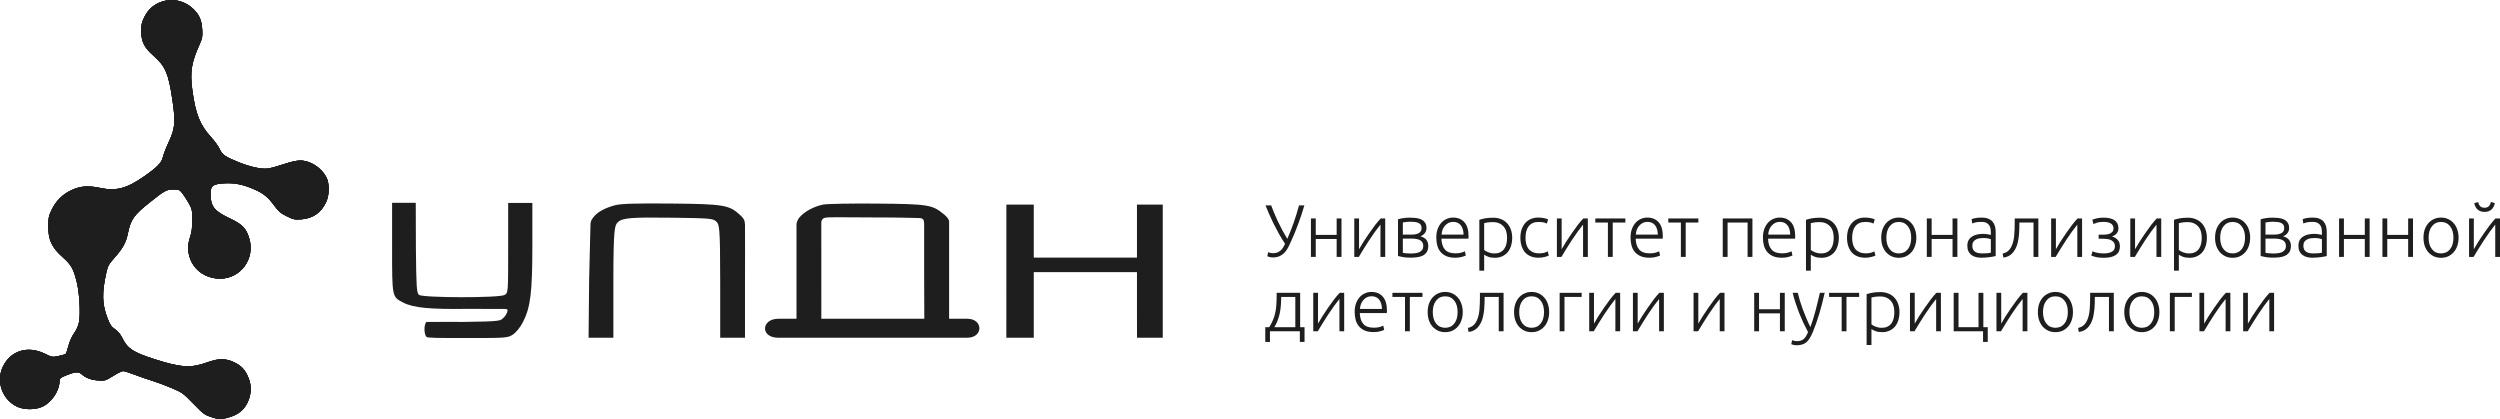 <?xml version="1.0" encoding="UTF-8"?> <svg xmlns="http://www.w3.org/2000/svg" width="835" height="140" viewBox="0 0 835 140" fill="none"> <path fill-rule="evenodd" clip-rule="evenodd" d="M55.537 0.162C52.21 0.808 49.733 2.653 48.273 5.576C47.347 7.429 47.166 8.206 47.169 10.335C47.174 13.886 48.165 15.888 51.263 18.608C55.243 22.101 56.293 24.555 57.582 33.364C58.672 40.812 58.5 42.834 56.391 47.36C55.481 49.315 54.578 51.642 54.385 52.53C53.986 54.359 52.432 55.934 47.985 59.015C42.231 63.001 38.784 63.886 33.409 62.758C29.418 61.921 26.798 62.13 23.832 63.525C20.881 64.912 18.647 67.142 17.235 70.112C16.251 72.182 16.127 72.807 16.127 75.674C16.127 80.18 17.304 82.678 20.957 85.922C23.844 88.485 24.549 89.743 25.668 94.333C26.543 97.915 26.928 104.753 26.41 107.495C26.16 108.819 25.58 110.155 24.756 111.301C23.986 112.373 23.239 114.038 22.856 115.541C22.508 116.902 22.081 118.119 21.907 118.246C21.732 118.372 20.659 118.673 19.522 118.915C17.501 119.343 17.4 119.327 15.042 118.166C9.309 115.344 3.609 117.061 0.998 122.396C-1.454 127.407 0.78 133.605 5.863 135.892C8.207 136.947 11.948 136.904 14.246 135.798C17.354 134.302 19.875 130.461 19.897 127.19C19.903 126.408 20.215 126.14 21.961 125.422C24.97 124.184 26.235 124.065 27.18 124.929C28.585 126.212 30.426 126.912 32.808 127.068C35.071 127.218 35.225 127.172 37.779 125.579C39.229 124.675 40.729 123.936 41.112 123.936C41.496 123.936 43.217 124.476 44.936 125.136C46.656 125.796 49.247 126.693 50.693 127.129C52.139 127.564 55.046 128.647 57.153 129.533C60.862 131.095 61.097 131.263 64.594 134.851C68.012 138.356 68.345 138.6 70.788 139.37C73.31 140.166 73.425 140.171 75.78 139.59C79.77 138.605 82.028 136.649 83.196 133.163C83.96 130.881 83.922 128.646 83.08 126.43C82.027 123.661 80.717 122.194 78.252 121.028C75.32 119.642 73.018 119.642 69.216 121.028C63.808 122.999 60.435 122.798 51.651 119.976C44.456 117.664 42.591 116.446 40.873 112.934C40.256 111.674 39.42 110.661 38.436 109.983C37.215 109.142 36.755 108.478 35.95 106.402C34.074 101.56 33.979 97.922 35.545 90.893C35.999 88.855 36.364 88.199 38.195 86.138C41.054 82.917 42.062 81.09 42.709 77.955C43.672 73.288 44.694 71.838 50.017 67.598C55.036 63.6 55.594 63.297 57.932 63.296C59.733 63.294 59.988 63.397 60.845 64.472C61.362 65.119 62.331 66.613 62.999 67.791C64.154 69.829 64.212 70.105 64.212 73.521C64.212 76.162 64.028 77.63 63.513 79.083C61.006 86.163 65.939 93.077 73.499 93.077C80.365 93.077 85.233 86.448 83.286 79.752C82.281 76.295 80.98 74.934 76.793 72.959C71.554 70.488 70.336 68.958 70.321 64.829C70.309 62.039 71.026 61.477 74.904 61.235C78.34 61.021 81.259 61.618 85.096 63.321C88.043 64.629 89.549 65.868 91.615 68.685C93.038 70.626 93.749 71.232 95.774 72.229C97.987 73.318 98.441 73.415 100.594 73.261C104.524 72.979 107.308 71.034 108.956 67.421C110.056 65.009 110.07 61.23 108.988 59.168C107.293 55.937 103.619 53.606 100.22 53.606C99.126 53.606 97.002 54.086 94.777 54.836C92.77 55.512 90.394 56.162 89.498 56.282C87.361 56.566 83.631 55.762 79.66 54.161C75.214 52.369 74.211 51.671 73.378 49.788C72.986 48.901 71.715 47.139 70.556 45.873C66.783 41.757 65.312 38.078 64.238 30.081C63.422 24.003 63.926 20.883 66.727 14.673C67.577 12.789 67.678 12.184 67.54 9.829C67.356 6.711 66.573 4.928 64.512 2.939C62.141 0.652 58.623 -0.437 55.537 0.162Z" fill="#1E1E1E"></path> <path fill-rule="evenodd" clip-rule="evenodd" d="M55.537 0.162C52.21 0.808 49.733 2.653 48.273 5.576C47.347 7.429 47.166 8.206 47.169 10.335C47.174 13.886 48.165 15.888 51.263 18.608C55.243 22.101 56.293 24.555 57.582 33.364C58.672 40.812 58.5 42.834 56.391 47.36C55.481 49.315 54.578 51.642 54.385 52.53C53.986 54.359 52.432 55.934 47.985 59.015C42.231 63.001 38.784 63.886 33.409 62.758C29.418 61.921 26.798 62.13 23.832 63.525C20.881 64.912 18.647 67.142 17.235 70.112C16.251 72.182 16.127 72.807 16.127 75.674C16.127 80.18 17.304 82.678 20.957 85.922C23.844 88.485 24.549 89.743 25.668 94.333C26.543 97.915 26.928 104.753 26.41 107.495C26.16 108.819 25.58 110.155 24.756 111.301C23.986 112.373 23.239 114.038 22.856 115.541C22.508 116.902 22.081 118.119 21.907 118.246C21.732 118.372 20.659 118.673 19.522 118.915C17.501 119.343 17.4 119.327 15.042 118.166C9.309 115.344 3.609 117.061 0.998 122.396C-1.454 127.407 0.78 133.605 5.863 135.892C8.207 136.947 11.948 136.904 14.246 135.798C17.354 134.302 19.875 130.461 19.897 127.19C19.903 126.408 20.215 126.14 21.961 125.422C24.97 124.184 26.235 124.065 27.18 124.929C28.585 126.212 30.426 126.912 32.808 127.068C35.071 127.218 35.225 127.172 37.779 125.579C39.229 124.675 40.729 123.936 41.112 123.936C41.496 123.936 43.217 124.476 44.936 125.136C46.656 125.796 49.247 126.693 50.693 127.129C52.139 127.564 55.046 128.647 57.153 129.533C60.862 131.095 61.097 131.263 64.594 134.851C68.012 138.356 68.345 138.6 70.788 139.37C73.31 140.166 73.425 140.171 75.78 139.59C79.77 138.605 82.028 136.649 83.196 133.163C83.96 130.881 83.922 128.646 83.08 126.43C82.027 123.661 80.717 122.194 78.252 121.028C75.32 119.642 73.018 119.642 69.216 121.028C63.808 122.999 60.435 122.798 51.651 119.976C44.456 117.664 42.591 116.446 40.873 112.934C40.256 111.674 39.42 110.661 38.436 109.983C37.215 109.142 36.755 108.478 35.95 106.402C34.074 101.56 33.979 97.922 35.545 90.893C35.999 88.855 36.364 88.199 38.195 86.138C41.054 82.917 42.062 81.09 42.709 77.955C43.672 73.288 44.694 71.838 50.017 67.598C55.036 63.6 55.594 63.297 57.932 63.296C59.733 63.294 59.988 63.397 60.845 64.472C61.362 65.119 62.331 66.613 62.999 67.791C64.154 69.829 64.212 70.105 64.212 73.521C64.212 76.162 64.028 77.63 63.513 79.083C61.006 86.163 65.939 93.077 73.499 93.077C80.365 93.077 85.233 86.448 83.286 79.752C82.281 76.295 80.98 74.934 76.793 72.959C71.554 70.488 70.336 68.958 70.321 64.829C70.309 62.039 71.026 61.477 74.904 61.235C78.34 61.021 81.259 61.618 85.096 63.321C88.043 64.629 89.549 65.868 91.615 68.685C93.038 70.626 93.749 71.232 95.774 72.229C97.987 73.318 98.441 73.415 100.594 73.261C104.524 72.979 107.308 71.034 108.956 67.421C110.056 65.009 110.07 61.23 108.988 59.168C107.293 55.937 103.619 53.606 100.22 53.606C99.126 53.606 97.002 54.086 94.777 54.836C92.77 55.512 90.394 56.162 89.498 56.282C87.361 56.566 83.631 55.762 79.66 54.161C75.214 52.369 74.211 51.671 73.378 49.788C72.986 48.901 71.715 47.139 70.556 45.873C66.783 41.757 65.312 38.078 64.238 30.081C63.422 24.003 63.926 20.883 66.727 14.673C67.577 12.789 67.678 12.184 67.54 9.829C67.356 6.711 66.573 4.928 64.512 2.939C62.141 0.652 58.623 -0.437 55.537 0.162Z" fill="#1E1E1E"></path> <path fill-rule="evenodd" clip-rule="evenodd" d="M55.537 0.162C52.21 0.808 49.733 2.653 48.273 5.576C47.347 7.429 47.166 8.206 47.169 10.335C47.174 13.886 48.165 15.888 51.263 18.608C55.243 22.101 56.293 24.555 57.582 33.364C58.672 40.812 58.5 42.834 56.391 47.36C55.481 49.315 54.578 51.642 54.385 52.53C53.986 54.359 52.432 55.934 47.985 59.015C42.231 63.001 38.784 63.886 33.409 62.758C29.418 61.921 26.798 62.13 23.832 63.525C20.881 64.912 18.647 67.142 17.235 70.112C16.251 72.182 16.127 72.807 16.127 75.674C16.127 80.18 17.304 82.678 20.957 85.922C23.844 88.485 24.549 89.743 25.668 94.333C26.543 97.915 26.928 104.753 26.41 107.495C26.16 108.819 25.58 110.155 24.756 111.301C23.986 112.373 23.239 114.038 22.856 115.541C22.508 116.902 22.081 118.119 21.907 118.246C21.732 118.372 20.659 118.673 19.522 118.915C17.501 119.343 17.4 119.327 15.042 118.166C9.309 115.344 3.609 117.061 0.998 122.396C-1.454 127.407 0.78 133.605 5.863 135.892C8.207 136.947 11.948 136.904 14.246 135.798C17.354 134.302 19.875 130.461 19.897 127.19C19.903 126.408 20.215 126.14 21.961 125.422C24.97 124.184 26.235 124.065 27.18 124.929C28.585 126.212 30.426 126.912 32.808 127.068C35.071 127.218 35.225 127.172 37.779 125.579C39.229 124.675 40.729 123.936 41.112 123.936C41.496 123.936 43.217 124.476 44.936 125.136C46.656 125.796 49.247 126.693 50.693 127.129C52.139 127.564 55.046 128.647 57.153 129.533C60.862 131.095 61.097 131.263 64.594 134.851C68.012 138.356 68.345 138.6 70.788 139.37C73.31 140.166 73.425 140.171 75.78 139.59C79.77 138.605 82.028 136.649 83.196 133.163C83.96 130.881 83.922 128.646 83.08 126.43C82.027 123.661 80.717 122.194 78.252 121.028C75.32 119.642 73.018 119.642 69.216 121.028C63.808 122.999 60.435 122.798 51.651 119.976C44.456 117.664 42.591 116.446 40.873 112.934C40.256 111.674 39.42 110.661 38.436 109.983C37.215 109.142 36.755 108.478 35.95 106.402C34.074 101.56 33.979 97.922 35.545 90.893C35.999 88.855 36.364 88.199 38.195 86.138C41.054 82.917 42.062 81.09 42.709 77.955C43.672 73.288 44.694 71.838 50.017 67.598C55.036 63.6 55.594 63.297 57.932 63.296C59.733 63.294 59.988 63.397 60.845 64.472C61.362 65.119 62.331 66.613 62.999 67.791C64.154 69.829 64.212 70.105 64.212 73.521C64.212 76.162 64.028 77.63 63.513 79.083C61.006 86.163 65.939 93.077 73.499 93.077C80.365 93.077 85.233 86.448 83.286 79.752C82.281 76.295 80.98 74.934 76.793 72.959C71.554 70.488 70.336 68.958 70.321 64.829C70.309 62.039 71.026 61.477 74.904 61.235C78.34 61.021 81.259 61.618 85.096 63.321C88.043 64.629 89.549 65.868 91.615 68.685C93.038 70.626 93.749 71.232 95.774 72.229C97.987 73.318 98.441 73.415 100.594 73.261C104.524 72.979 107.308 71.034 108.956 67.421C110.056 65.009 110.07 61.23 108.988 59.168C107.293 55.937 103.619 53.606 100.22 53.606C99.126 53.606 97.002 54.086 94.777 54.836C92.77 55.512 90.394 56.162 89.498 56.282C87.361 56.566 83.631 55.762 79.66 54.161C75.214 52.369 74.211 51.671 73.378 49.788C72.986 48.901 71.715 47.139 70.556 45.873C66.783 41.757 65.312 38.078 64.238 30.081C63.422 24.003 63.926 20.883 66.727 14.673C67.577 12.789 67.678 12.184 67.54 9.829C67.356 6.711 66.573 4.928 64.512 2.939C62.141 0.652 58.623 -0.437 55.537 0.162Z" fill="#1E1E1E"></path> <path fill-rule="evenodd" clip-rule="evenodd" d="M55.537 0.162C52.21 0.808 49.733 2.653 48.273 5.576C47.347 7.429 47.166 8.206 47.169 10.335C47.174 13.886 48.165 15.888 51.263 18.608C55.243 22.101 56.293 24.555 57.582 33.364C58.672 40.812 58.5 42.834 56.391 47.36C55.481 49.315 54.578 51.642 54.385 52.53C53.986 54.359 52.432 55.934 47.985 59.015C42.231 63.001 38.784 63.886 33.409 62.758C29.418 61.921 26.798 62.13 23.832 63.525C20.881 64.912 18.647 67.142 17.235 70.112C16.251 72.182 16.127 72.807 16.127 75.674C16.127 80.18 17.304 82.678 20.957 85.922C23.844 88.485 24.549 89.743 25.668 94.333C26.543 97.915 26.928 104.753 26.41 107.495C26.16 108.819 25.58 110.155 24.756 111.301C23.986 112.373 23.239 114.038 22.856 115.541C22.508 116.902 22.081 118.119 21.907 118.246C21.732 118.372 20.659 118.673 19.522 118.915C17.501 119.343 17.4 119.327 15.042 118.166C9.309 115.344 3.609 117.061 0.998 122.396C-1.454 127.407 0.78 133.605 5.863 135.892C8.207 136.947 11.948 136.904 14.246 135.798C17.354 134.302 19.875 130.461 19.897 127.19C19.903 126.408 20.215 126.14 21.961 125.422C24.97 124.184 26.235 124.065 27.18 124.929C28.585 126.212 30.426 126.912 32.808 127.068C35.071 127.218 35.225 127.172 37.779 125.579C39.229 124.675 40.729 123.936 41.112 123.936C41.496 123.936 43.217 124.476 44.936 125.136C46.656 125.796 49.247 126.693 50.693 127.129C52.139 127.564 55.046 128.647 57.153 129.533C60.862 131.095 61.097 131.263 64.594 134.851C68.012 138.356 68.345 138.6 70.788 139.37C73.31 140.166 73.425 140.171 75.78 139.59C79.77 138.605 82.028 136.649 83.196 133.163C83.96 130.881 83.922 128.646 83.08 126.43C82.027 123.661 80.717 122.194 78.252 121.028C75.32 119.642 73.018 119.642 69.216 121.028C63.808 122.999 60.435 122.798 51.651 119.976C44.456 117.664 42.591 116.446 40.873 112.934C40.256 111.674 39.42 110.661 38.436 109.983C37.215 109.142 36.755 108.478 35.95 106.402C34.074 101.56 33.979 97.922 35.545 90.893C35.999 88.855 36.364 88.199 38.195 86.138C41.054 82.917 42.062 81.09 42.709 77.955C43.672 73.288 44.694 71.838 50.017 67.598C55.036 63.6 55.594 63.297 57.932 63.296C59.733 63.294 59.988 63.397 60.845 64.472C61.362 65.119 62.331 66.613 62.999 67.791C64.154 69.829 64.212 70.105 64.212 73.521C64.212 76.162 64.028 77.63 63.513 79.083C61.006 86.163 65.939 93.077 73.499 93.077C80.365 93.077 85.233 86.448 83.286 79.752C82.281 76.295 80.98 74.934 76.793 72.959C71.554 70.488 70.336 68.958 70.321 64.829C70.309 62.039 71.026 61.477 74.904 61.235C78.34 61.021 81.259 61.618 85.096 63.321C88.043 64.629 89.549 65.868 91.615 68.685C93.038 70.626 93.749 71.232 95.774 72.229C97.987 73.318 98.441 73.415 100.594 73.261C104.524 72.979 107.308 71.034 108.956 67.421C110.056 65.009 110.07 61.23 108.988 59.168C107.293 55.937 103.619 53.606 100.22 53.606C99.126 53.606 97.002 54.086 94.777 54.836C92.77 55.512 90.394 56.162 89.498 56.282C87.361 56.566 83.631 55.762 79.66 54.161C75.214 52.369 74.211 51.671 73.378 49.788C72.986 48.901 71.715 47.139 70.556 45.873C66.783 41.757 65.312 38.078 64.238 30.081C63.422 24.003 63.926 20.883 66.727 14.673C67.577 12.789 67.678 12.184 67.54 9.829C67.356 6.711 66.573 4.928 64.512 2.939C62.141 0.652 58.623 -0.437 55.537 0.162Z" fill="#1E1E1E"></path> <path fill-rule="evenodd" clip-rule="evenodd" d="M130.959 82.684C130.959 99.358 130.915 99.147 134.719 101.083C138.167 102.838 143.65 103.35 156.865 103.152C169.505 103.285 169.505 102.968 169.505 103.602C169.505 104.662 168.685 105.675 168.065 106.235C167.064 107.138 167.391 107.367 155.17 107.517C148.161 107.517 155.978 107.507 142.449 107.517C141.554 108.259 141.565 111.628 142.427 112.488C142.449 112.903 146.69 112.903 156.296 112.903C169.219 112.903 169.619 112.871 171.391 111.68C172.435 110.978 173.846 109.204 174.7 107.517C177.211 102.562 177.808 97.637 177.808 81.888V67.789H169.731V82.808C169.731 97.821 169.73 97.827 168.519 98.518C166.724 99.54 141.175 99.505 139.935 98.478C139.164 97.839 139.035 95.884 138.91 82.903L138.863 67.742H130.959V82.684ZM205.541 68.523C202.135 69.389 199.864 70.759 198.813 71.868C197.763 72.976 197.221 73.761 197.221 75.041C197.221 76.321 196.771 93.343 196.771 93.343L196.583 112.805H204.866V94.082C204.866 76.235 205.324 75.256 206.31 74.273C207.831 72.755 210.582 72.527 225.006 72.719C236.897 72.877 238.106 72.979 239.141 73.914C240.252 74.918 240.546 75.313 240.546 93.923V112.805H248.828V93.307C248.828 93.307 248.89 76.628 248.828 75.041C248.767 73.454 248.346 73.091 247.873 72.502C247.56 72.114 247.236 71.868 247.236 71.868C243.628 68.474 241.81 68.143 224.119 67.983C212.594 67.878 207.494 68.026 205.541 68.523ZM274.923 68.327C271.775 68.978 268.654 70.677 266.998 72.641C266.998 72.641 266.031 73.772 266.031 75.041C266.031 76.31 266.031 90.481 266.031 90.481V106.459H263.482C258.924 106.459 265.712 106.459 259.978 106.459C254.244 106.459 253.82 112.805 259.978 112.805H316.683C316.683 112.805 317.639 112.805 323.054 112.805C328.47 112.805 328.47 106.459 323.054 106.459C317.639 106.459 321.78 106.459 321.143 106.459H317.002V89.639C317.002 89.639 317.002 75.358 317.002 74.089C317.002 72.82 315.169 71.509 315.169 71.509C311.406 68.377 309.899 68.141 292.777 67.996C284.188 67.924 276.154 68.073 274.923 68.327ZM336.116 112.805H345.281V90.883H379.745V102.162L379.759 112.805H388.36V68.326H379.745V86.05H345.281V68.326H336.126L336.116 112.805ZM306.807 72.82C308.4 72.82 308.663 73.454 308.663 74.724V90.673L308.719 106.459H295.658C288.331 106.459 280.737 106.459 278.412 106.459H274.326L274.314 74.724C274.314 74.724 274.123 73.247 275.269 72.82C276.416 72.392 279.957 72.625 291.583 72.624C302.019 72.623 305.215 72.82 306.807 72.82Z" fill="#1E1E1E"></path> <path d="M429.953 79.771C430.301 78.992 430.657 78.148 431.021 77.237C431.386 76.31 431.742 75.358 432.089 74.381C432.437 73.387 432.76 72.402 433.058 71.425C433.373 70.431 433.646 69.487 433.878 68.593H435.666C435.335 69.736 434.995 70.82 434.648 71.847C434.316 72.857 433.969 73.843 433.604 74.803C433.257 75.747 432.892 76.682 432.512 77.61C432.131 78.52 431.733 79.439 431.319 80.367C431.055 80.963 430.765 81.592 430.45 82.254C430.136 82.917 429.746 83.53 429.283 84.093C428.819 84.639 428.248 85.094 427.569 85.459C426.907 85.806 426.087 85.98 425.11 85.98C424.68 85.98 424.299 85.931 423.968 85.831C423.653 85.749 423.421 85.666 423.272 85.583L423.595 84.192C423.711 84.258 423.901 84.341 424.166 84.44C424.431 84.523 424.779 84.564 425.21 84.564C425.773 84.564 426.261 84.482 426.675 84.316C427.105 84.134 427.47 83.902 427.768 83.621C428.082 83.339 428.356 83.008 428.587 82.627C428.819 82.246 429.026 81.849 429.208 81.435C428.447 80.276 427.735 79.108 427.072 77.933C426.427 76.757 425.83 75.614 425.284 74.505C424.754 73.395 424.266 72.344 423.819 71.35C423.388 70.34 423.007 69.421 422.676 68.593H424.564C425.127 70.117 425.855 71.855 426.749 73.809C427.66 75.763 428.728 77.75 429.953 79.771Z" fill="#1E1E1E"></path> <path d="M448.059 85.806H446.444V79.82H439.465V85.806H437.851V72.965H439.465V78.454H446.444V72.965H448.059V85.806Z" fill="#1E1E1E"></path> <path d="M461.074 75.026C460.577 75.623 459.997 76.376 459.335 77.287C458.689 78.198 458.027 79.158 457.348 80.168C456.686 81.178 456.048 82.18 455.436 83.174C454.823 84.167 454.293 85.045 453.846 85.806H452.331V72.965H453.921V83.248C454.318 82.536 454.806 81.716 455.386 80.789C455.982 79.845 456.611 78.901 457.274 77.957C457.936 76.997 458.598 76.078 459.261 75.2C459.939 74.323 460.569 73.578 461.148 72.965H462.663V85.806H461.074V75.026Z" fill="#1E1E1E"></path> <path d="M471.08 72.692C471.577 72.692 472.132 72.725 472.744 72.791C473.374 72.841 473.961 72.981 474.508 73.213C475.054 73.428 475.51 73.776 475.874 74.257C476.255 74.72 476.445 75.358 476.445 76.169C476.445 76.798 476.263 77.361 475.899 77.858C475.534 78.338 475.038 78.694 474.408 78.926C475.336 79.174 476.006 79.572 476.42 80.118C476.834 80.665 477.041 81.335 477.041 82.13C477.041 82.991 476.867 83.687 476.52 84.217C476.172 84.73 475.708 85.127 475.129 85.409C474.566 85.674 473.92 85.848 473.191 85.931C472.479 86.013 471.751 86.055 471.006 86.055C470.112 86.055 469.325 85.997 468.646 85.881C467.984 85.765 467.413 85.641 466.932 85.508V73.238C467.346 73.106 467.893 72.981 468.572 72.865C469.251 72.75 470.087 72.692 471.08 72.692ZM468.547 78.355H471.478C472.471 78.355 473.274 78.189 473.887 77.858C474.499 77.527 474.806 76.972 474.806 76.194C474.806 75.697 474.698 75.308 474.483 75.026C474.268 74.745 473.986 74.538 473.638 74.406C473.291 74.257 472.893 74.165 472.446 74.132C471.999 74.083 471.552 74.058 471.105 74.058C470.559 74.058 470.037 74.091 469.54 74.157C469.044 74.207 468.712 74.257 468.547 74.306V78.355ZM468.547 79.696V84.415C468.63 84.449 468.762 84.482 468.944 84.515C469.143 84.531 469.358 84.556 469.59 84.589C469.838 84.606 470.095 84.623 470.36 84.639C470.641 84.656 470.906 84.664 471.155 84.664C471.718 84.664 472.256 84.631 472.769 84.564C473.282 84.498 473.73 84.374 474.11 84.192C474.491 83.993 474.797 83.737 475.029 83.422C475.261 83.091 475.377 82.66 475.377 82.13C475.377 81.667 475.278 81.278 475.079 80.963C474.897 80.648 474.632 80.4 474.284 80.218C473.953 80.036 473.556 79.903 473.092 79.82C472.645 79.737 472.156 79.696 471.627 79.696H468.547Z" fill="#1E1E1E"></path> <path d="M479.721 79.373C479.721 78.247 479.878 77.27 480.193 76.442C480.524 75.598 480.946 74.894 481.46 74.331C481.989 73.768 482.586 73.354 483.248 73.089C483.927 72.808 484.622 72.667 485.334 72.667C486.907 72.667 488.157 73.18 489.085 74.207C490.028 75.233 490.5 76.815 490.5 78.951C490.5 79.084 490.492 79.216 490.475 79.348C490.475 79.481 490.467 79.605 490.451 79.721H481.435C481.484 81.294 481.874 82.503 482.602 83.347C483.331 84.192 484.49 84.614 486.079 84.614C486.957 84.614 487.652 84.531 488.166 84.366C488.679 84.2 489.051 84.059 489.283 83.944L489.581 85.335C489.349 85.467 488.911 85.624 488.265 85.806C487.636 85.989 486.891 86.08 486.03 86.08C484.904 86.08 483.943 85.914 483.148 85.583C482.354 85.252 481.7 84.788 481.186 84.192C480.673 83.596 480.301 82.892 480.069 82.081C479.837 81.253 479.721 80.35 479.721 79.373ZM488.836 78.355C488.803 77.014 488.488 75.97 487.892 75.225C487.296 74.48 486.452 74.107 485.359 74.107C484.779 74.107 484.258 74.223 483.794 74.455C483.347 74.687 482.95 75.002 482.602 75.399C482.271 75.78 482.006 76.227 481.807 76.74C481.625 77.254 481.518 77.792 481.484 78.355H488.836Z" fill="#1E1E1E"></path> <path d="M495.712 83.496C495.861 83.612 496.043 83.737 496.259 83.869C496.491 84.001 496.755 84.126 497.054 84.242C497.352 84.358 497.674 84.457 498.022 84.54C498.37 84.606 498.734 84.639 499.115 84.639C499.91 84.639 500.572 84.507 501.102 84.242C501.648 83.96 502.087 83.588 502.418 83.124C502.749 82.644 502.99 82.089 503.139 81.46C503.288 80.814 503.362 80.135 503.362 79.423C503.362 77.734 502.94 76.442 502.095 75.548C501.251 74.637 500.133 74.182 498.742 74.182C497.948 74.182 497.302 74.223 496.805 74.306C496.325 74.372 495.961 74.447 495.712 74.53V83.496ZM495.712 90.402H494.098V73.412C494.578 73.246 495.191 73.089 495.936 72.94C496.681 72.791 497.625 72.716 498.767 72.716C499.711 72.716 500.564 72.874 501.325 73.188C502.104 73.487 502.766 73.925 503.312 74.505C503.875 75.084 504.306 75.788 504.604 76.616C504.919 77.444 505.076 78.38 505.076 79.423C505.076 80.4 504.943 81.302 504.678 82.13C504.43 82.942 504.058 83.645 503.561 84.242C503.064 84.821 502.451 85.277 501.723 85.608C501.011 85.939 500.191 86.105 499.264 86.105C498.42 86.105 497.683 85.989 497.054 85.757C496.441 85.508 495.994 85.277 495.712 85.061V90.402Z" fill="#1E1E1E"></path> <path d="M513.893 86.08C512.9 86.08 512.022 85.922 511.26 85.608C510.499 85.293 509.861 84.846 509.348 84.266C508.851 83.67 508.47 82.967 508.206 82.155C507.941 81.327 507.808 80.416 507.808 79.423C507.808 78.413 507.941 77.494 508.206 76.666C508.487 75.838 508.884 75.126 509.398 74.53C509.911 73.934 510.532 73.478 511.26 73.164C511.989 72.832 512.809 72.667 513.719 72.667C514.415 72.667 515.061 72.725 515.657 72.841C516.269 72.957 516.741 73.106 517.072 73.288L516.65 74.679C516.319 74.513 515.946 74.381 515.532 74.281C515.119 74.182 514.564 74.132 513.868 74.132C512.444 74.132 511.36 74.596 510.615 75.523C509.886 76.434 509.522 77.734 509.522 79.423C509.522 80.185 509.605 80.888 509.77 81.534C509.936 82.163 510.201 82.71 510.565 83.174C510.946 83.621 511.426 83.977 512.006 84.242C512.602 84.49 513.322 84.614 514.166 84.614C514.862 84.614 515.441 84.54 515.905 84.391C516.385 84.225 516.733 84.084 516.948 83.968L517.296 85.359C516.998 85.525 516.526 85.682 515.88 85.831C515.251 85.997 514.589 86.08 513.893 86.08Z" fill="#1E1E1E"></path> <path d="M528.745 75.026C528.248 75.623 527.669 76.376 527.006 77.287C526.36 78.198 525.698 79.158 525.019 80.168C524.357 81.178 523.719 82.18 523.107 83.174C522.494 84.167 521.964 85.045 521.517 85.806H520.002V72.965H521.592V83.248C521.989 82.536 522.478 81.716 523.057 80.789C523.653 79.845 524.282 78.901 524.945 77.957C525.607 76.997 526.269 76.078 526.932 75.2C527.611 74.323 528.24 73.578 528.819 72.965H530.334V85.806H528.745V75.026Z" fill="#1E1E1E"></path> <path d="M542.874 72.965V74.331H538.652V85.806H537.038V74.331H532.84V72.965H542.874Z" fill="#1E1E1E"></path> <path d="M544.603 79.373C544.603 78.247 544.76 77.27 545.075 76.442C545.406 75.598 545.828 74.894 546.341 74.331C546.871 73.768 547.467 73.354 548.13 73.089C548.809 72.808 549.504 72.667 550.216 72.667C551.789 72.667 553.039 73.18 553.966 74.207C554.91 75.233 555.382 76.815 555.382 78.951C555.382 79.084 555.374 79.216 555.357 79.348C555.357 79.481 555.349 79.605 555.332 79.721H546.317C546.366 81.294 546.755 82.503 547.484 83.347C548.212 84.192 549.372 84.614 550.961 84.614C551.839 84.614 552.534 84.531 553.047 84.366C553.561 84.2 553.933 84.059 554.165 83.944L554.463 85.335C554.231 85.467 553.793 85.624 553.147 85.806C552.518 85.989 551.772 86.08 550.911 86.08C549.785 86.08 548.825 85.914 548.03 85.583C547.236 85.252 546.581 84.788 546.068 84.192C545.555 83.596 545.182 82.892 544.951 82.081C544.719 81.253 544.603 80.35 544.603 79.373ZM553.718 78.355C553.685 77.014 553.37 75.97 552.774 75.225C552.178 74.48 551.334 74.107 550.241 74.107C549.661 74.107 549.14 74.223 548.676 74.455C548.229 74.687 547.832 75.002 547.484 75.399C547.153 75.78 546.888 76.227 546.689 76.74C546.507 77.254 546.399 77.792 546.366 78.355H553.718Z" fill="#1E1E1E"></path> <path d="M567.25 72.965V74.331H563.028V85.806H561.414V74.331H557.216V72.965H567.25Z" fill="#1E1E1E"></path> <path d="M585.31 85.806H583.696V74.331H577.015V85.806H575.4V72.965H585.31V85.806Z" fill="#1E1E1E"></path> <path d="M588.819 79.373C588.819 78.247 588.977 77.27 589.291 76.442C589.623 75.598 590.045 74.894 590.558 74.331C591.088 73.768 591.684 73.354 592.346 73.089C593.025 72.808 593.721 72.667 594.433 72.667C596.006 72.667 597.256 73.18 598.183 74.207C599.127 75.233 599.599 76.815 599.599 78.951C599.599 79.084 599.59 79.216 599.574 79.348C599.574 79.481 599.566 79.605 599.549 79.721H590.533C590.583 81.294 590.972 82.503 591.701 83.347C592.429 84.192 593.588 84.614 595.178 84.614C596.055 84.614 596.751 84.531 597.264 84.366C597.777 84.2 598.15 84.059 598.382 83.944L598.68 85.335C598.448 85.467 598.009 85.624 597.363 85.806C596.734 85.989 595.989 86.08 595.128 86.08C594.002 86.08 593.042 85.914 592.247 85.583C591.452 85.252 590.798 84.788 590.285 84.192C589.772 83.596 589.399 82.892 589.167 82.081C588.935 81.253 588.819 80.35 588.819 79.373ZM597.935 78.355C597.902 77.014 597.587 75.97 596.991 75.225C596.395 74.48 595.55 74.107 594.457 74.107C593.878 74.107 593.356 74.223 592.893 74.455C592.446 74.687 592.048 75.002 591.701 75.399C591.369 75.78 591.104 76.227 590.906 76.74C590.724 77.254 590.616 77.792 590.583 78.355H597.935Z" fill="#1E1E1E"></path> <path d="M604.811 83.496C604.96 83.612 605.142 83.737 605.357 83.869C605.589 84.001 605.854 84.126 606.152 84.242C606.45 84.358 606.773 84.457 607.121 84.54C607.468 84.606 607.833 84.639 608.213 84.639C609.008 84.639 609.671 84.507 610.2 84.242C610.747 83.96 611.186 83.588 611.517 83.124C611.848 82.644 612.088 82.089 612.237 81.46C612.386 80.814 612.461 80.135 612.461 79.423C612.461 77.734 612.038 76.442 611.194 75.548C610.349 74.637 609.232 74.182 607.841 74.182C607.046 74.182 606.4 74.223 605.904 74.306C605.423 74.372 605.059 74.447 604.811 74.53V83.496ZM604.811 90.402H603.196V73.412C603.677 73.246 604.289 73.089 605.034 72.94C605.779 72.791 606.723 72.716 607.866 72.716C608.81 72.716 609.662 72.874 610.424 73.188C611.202 73.487 611.865 73.925 612.411 74.505C612.974 75.084 613.404 75.788 613.702 76.616C614.017 77.444 614.174 78.38 614.174 79.423C614.174 80.4 614.042 81.302 613.777 82.13C613.529 82.942 613.156 83.645 612.659 84.242C612.163 84.821 611.55 85.277 610.821 85.608C610.109 85.939 609.29 86.105 608.363 86.105C607.518 86.105 606.781 85.989 606.152 85.757C605.539 85.508 605.092 85.277 604.811 85.061V90.402Z" fill="#1E1E1E"></path> <path d="M622.992 86.08C621.998 86.08 621.121 85.922 620.359 85.608C619.597 85.293 618.96 84.846 618.447 84.266C617.95 83.67 617.569 82.967 617.304 82.155C617.039 81.327 616.907 80.416 616.907 79.423C616.907 78.413 617.039 77.494 617.304 76.666C617.586 75.838 617.983 75.126 618.496 74.53C619.009 73.934 619.63 73.478 620.359 73.164C621.088 72.832 621.907 72.667 622.818 72.667C623.513 72.667 624.159 72.725 624.755 72.841C625.368 72.957 625.84 73.106 626.171 73.288L625.749 74.679C625.417 74.513 625.045 74.381 624.631 74.281C624.217 74.182 623.662 74.132 622.967 74.132C621.543 74.132 620.458 74.596 619.713 75.523C618.985 76.434 618.62 77.734 618.62 79.423C618.62 80.185 618.703 80.888 618.869 81.534C619.034 82.163 619.299 82.71 619.664 83.174C620.044 83.621 620.525 83.977 621.104 84.242C621.7 84.49 622.42 84.614 623.265 84.614C623.96 84.614 624.54 84.54 625.004 84.391C625.484 84.225 625.831 84.084 626.047 83.968L626.394 85.359C626.096 85.525 625.624 85.682 624.979 85.831C624.349 85.997 623.687 86.08 622.992 86.08Z" fill="#1E1E1E"></path> <path d="M640.054 79.398C640.054 80.408 639.905 81.327 639.607 82.155C639.325 82.983 638.92 83.687 638.39 84.266C637.876 84.846 637.264 85.301 636.552 85.633C635.84 85.947 635.053 86.105 634.192 86.105C633.331 86.105 632.545 85.947 631.833 85.633C631.121 85.301 630.5 84.846 629.97 84.266C629.457 83.687 629.051 82.983 628.753 82.155C628.471 81.327 628.331 80.408 628.331 79.398C628.331 78.388 628.471 77.469 628.753 76.641C629.051 75.813 629.457 75.109 629.97 74.53C630.5 73.934 631.121 73.478 631.833 73.164C632.545 72.832 633.331 72.667 634.192 72.667C635.053 72.667 635.84 72.832 636.552 73.164C637.264 73.478 637.876 73.934 638.39 74.53C638.92 75.109 639.325 75.813 639.607 76.641C639.905 77.469 640.054 78.388 640.054 79.398ZM638.34 79.398C638.34 77.792 637.967 76.517 637.222 75.573C636.477 74.612 635.467 74.132 634.192 74.132C632.917 74.132 631.907 74.612 631.162 75.573C630.417 76.517 630.044 77.792 630.044 79.398C630.044 81.004 630.417 82.279 631.162 83.223C631.907 84.167 632.917 84.639 634.192 84.639C635.467 84.639 636.477 84.167 637.222 83.223C637.967 82.279 638.34 81.004 638.34 79.398Z" fill="#1E1E1E"></path> <path d="M653.765 85.806H652.15V79.82H645.171V85.806H643.557V72.965H645.171V78.454H652.15V72.965H653.765V85.806Z" fill="#1E1E1E"></path> <path d="M662.085 84.639C662.714 84.639 663.261 84.623 663.724 84.589C664.205 84.54 664.61 84.482 664.941 84.415V79.895C664.759 79.812 664.469 79.729 664.072 79.647C663.675 79.547 663.128 79.497 662.433 79.497C662.035 79.497 661.622 79.531 661.191 79.597C660.76 79.647 660.363 79.771 659.999 79.969C659.635 80.151 659.337 80.408 659.105 80.739C658.873 81.07 658.757 81.509 658.757 82.056C658.757 82.536 658.832 82.942 658.981 83.273C659.146 83.604 659.37 83.869 659.651 84.068C659.949 84.266 660.297 84.415 660.694 84.515C661.108 84.598 661.572 84.639 662.085 84.639ZM661.936 72.667C662.781 72.667 663.493 72.791 664.072 73.039C664.668 73.271 665.148 73.602 665.513 74.033C665.877 74.447 666.142 74.944 666.307 75.523C666.473 76.103 666.556 76.732 666.556 77.411V85.508C666.39 85.558 666.15 85.616 665.836 85.682C665.521 85.732 665.157 85.79 664.743 85.856C664.329 85.922 663.865 85.972 663.352 86.005C662.855 86.055 662.342 86.08 661.812 86.08C661.133 86.08 660.504 86.005 659.924 85.856C659.361 85.707 658.865 85.475 658.434 85.161C658.02 84.829 657.689 84.415 657.441 83.919C657.209 83.405 657.093 82.784 657.093 82.056C657.093 81.36 657.225 80.764 657.49 80.267C657.755 79.771 658.128 79.365 658.608 79.05C659.088 78.719 659.659 78.479 660.322 78.33C660.984 78.181 661.704 78.106 662.483 78.106C662.714 78.106 662.954 78.123 663.203 78.156C663.468 78.173 663.716 78.206 663.948 78.255C664.196 78.289 664.403 78.33 664.569 78.38C664.751 78.413 664.875 78.446 664.941 78.479V77.684C664.941 77.237 664.908 76.807 664.842 76.393C664.776 75.962 664.627 75.581 664.395 75.25C664.18 74.902 663.865 74.629 663.451 74.43C663.054 74.215 662.524 74.107 661.862 74.107C660.918 74.107 660.214 74.174 659.75 74.306C659.287 74.439 658.947 74.546 658.732 74.629L658.509 73.213C658.79 73.081 659.221 72.957 659.8 72.841C660.396 72.725 661.108 72.667 661.936 72.667Z" fill="#1E1E1E"></path> <path d="M674.474 74.331V74.853C674.474 75.349 674.465 75.896 674.449 76.492C674.432 77.072 674.399 77.668 674.349 78.28C674.3 78.893 674.217 79.506 674.101 80.118C674.002 80.715 673.869 81.278 673.704 81.807C673.521 82.354 673.29 82.876 673.008 83.372C672.743 83.853 672.42 84.283 672.04 84.664C671.675 85.028 671.245 85.335 670.748 85.583C670.268 85.815 669.721 85.964 669.109 86.03L668.885 84.689C669.713 84.507 670.375 84.167 670.872 83.67C671.386 83.174 671.808 82.47 672.139 81.559C672.47 80.648 672.677 79.605 672.76 78.429C672.859 77.237 672.909 75.937 672.909 74.53V72.965H680.807V85.806H679.193V74.331H674.474Z" fill="#1E1E1E"></path> <path d="M693.824 75.026C693.327 75.623 692.747 76.376 692.085 77.287C691.439 78.198 690.777 79.158 690.098 80.168C689.436 81.178 688.798 82.18 688.186 83.174C687.573 84.167 687.043 85.045 686.596 85.806H685.081V72.965H686.67V83.248C687.068 82.536 687.556 81.716 688.136 80.789C688.732 79.845 689.361 78.901 690.024 77.957C690.686 76.997 691.348 76.078 692.01 75.2C692.689 74.323 693.319 73.578 693.898 72.965H695.413V85.806H693.824V75.026Z" fill="#1E1E1E"></path> <path d="M702.663 84.639C703.822 84.639 704.733 84.449 705.395 84.068C706.057 83.67 706.388 83.082 706.388 82.304C706.388 81.741 706.264 81.294 706.016 80.963C705.767 80.632 705.453 80.375 705.072 80.193C704.708 80.011 704.31 79.895 703.88 79.845C703.466 79.779 703.085 79.746 702.737 79.746H700.949V78.38H702.613C702.911 78.38 703.251 78.355 703.631 78.305C704.029 78.255 704.393 78.156 704.724 78.007C705.055 77.858 705.337 77.651 705.569 77.386C705.801 77.105 705.916 76.74 705.916 76.293C705.916 75.863 705.817 75.507 705.618 75.225C705.436 74.944 705.188 74.72 704.873 74.555C704.559 74.389 704.194 74.273 703.78 74.207C703.383 74.141 702.977 74.107 702.563 74.107C701.62 74.107 700.875 74.207 700.328 74.406C699.782 74.588 699.409 74.728 699.21 74.828L698.838 73.387C699.07 73.271 699.509 73.13 700.154 72.965C700.8 72.783 701.603 72.692 702.563 72.692C704.203 72.692 705.445 72.99 706.289 73.586C707.133 74.182 707.556 75.068 707.556 76.244C707.556 76.972 707.34 77.568 706.91 78.032C706.479 78.479 705.974 78.794 705.395 78.976C706.206 79.208 706.852 79.597 707.332 80.143C707.812 80.69 708.052 81.41 708.052 82.304C708.052 83.579 707.597 84.531 706.686 85.161C705.776 85.79 704.443 86.105 702.688 86.105C701.512 86.105 700.568 86.005 699.856 85.806C699.144 85.608 698.689 85.459 698.49 85.359L698.912 83.894C698.962 83.927 699.07 83.985 699.235 84.068C699.417 84.134 699.666 84.217 699.98 84.316C700.295 84.399 700.676 84.473 701.123 84.54C701.57 84.606 702.083 84.639 702.663 84.639Z" fill="#1E1E1E"></path> <path d="M720.261 75.026C719.765 75.623 719.185 76.376 718.523 77.287C717.877 78.198 717.215 79.158 716.536 80.168C715.874 81.178 715.236 82.18 714.623 83.174C714.011 84.167 713.481 85.045 713.034 85.806H711.519V72.965H713.108V83.248C713.506 82.536 713.994 81.716 714.574 80.789C715.17 79.845 715.799 78.901 716.461 77.957C717.124 76.997 717.786 76.078 718.448 75.2C719.127 74.323 719.756 73.578 720.336 72.965H721.851V85.806H720.261V75.026Z" fill="#1E1E1E"></path> <path d="M727.735 83.496C727.884 83.612 728.066 83.737 728.281 83.869C728.513 84.001 728.778 84.126 729.076 84.242C729.374 84.358 729.697 84.457 730.044 84.54C730.392 84.606 730.756 84.639 731.137 84.639C731.932 84.639 732.594 84.507 733.124 84.242C733.671 83.96 734.109 83.588 734.441 83.124C734.772 82.644 735.012 82.089 735.161 81.46C735.31 80.814 735.384 80.135 735.384 79.423C735.384 77.734 734.962 76.442 734.118 75.548C733.273 74.637 732.156 74.182 730.765 74.182C729.97 74.182 729.324 74.223 728.827 74.306C728.347 74.372 727.983 74.447 727.735 74.53V83.496ZM727.735 90.402H726.12V73.412C726.6 73.246 727.213 73.089 727.958 72.94C728.703 72.791 729.647 72.716 730.79 72.716C731.733 72.716 732.586 72.874 733.348 73.188C734.126 73.487 734.788 73.925 735.335 74.505C735.898 75.084 736.328 75.788 736.626 76.616C736.941 77.444 737.098 78.38 737.098 79.423C737.098 80.4 736.966 81.302 736.701 82.13C736.452 82.942 736.08 83.645 735.583 84.242C735.086 84.821 734.474 85.277 733.745 85.608C733.033 85.939 732.214 86.105 731.286 86.105C730.442 86.105 729.705 85.989 729.076 85.757C728.463 85.508 728.016 85.277 727.735 85.061V90.402Z" fill="#1E1E1E"></path> <path d="M751.553 79.398C751.553 80.408 751.404 81.327 751.106 82.155C750.825 82.983 750.419 83.687 749.889 84.266C749.376 84.846 748.763 85.301 748.051 85.633C747.339 85.947 746.553 86.105 745.692 86.105C744.831 86.105 744.044 85.947 743.332 85.633C742.62 85.301 742 84.846 741.47 84.266C740.956 83.687 740.551 82.983 740.253 82.155C739.971 81.327 739.83 80.408 739.83 79.398C739.83 78.388 739.971 77.469 740.253 76.641C740.551 75.813 740.956 75.109 741.47 74.53C742 73.934 742.62 73.478 743.332 73.164C744.044 72.832 744.831 72.667 745.692 72.667C746.553 72.667 747.339 72.832 748.051 73.164C748.763 73.478 749.376 73.934 749.889 74.53C750.419 75.109 750.825 75.813 751.106 76.641C751.404 77.469 751.553 78.388 751.553 79.398ZM749.84 79.398C749.84 77.792 749.467 76.517 748.722 75.573C747.977 74.612 746.967 74.132 745.692 74.132C744.417 74.132 743.407 74.612 742.662 75.573C741.917 76.517 741.544 77.792 741.544 79.398C741.544 81.004 741.917 82.279 742.662 83.223C743.407 84.167 744.417 84.639 745.692 84.639C746.967 84.639 747.977 84.167 748.722 83.223C749.467 82.279 749.84 81.004 749.84 79.398Z" fill="#1E1E1E"></path> <path d="M759.204 72.692C759.701 72.692 760.255 72.725 760.868 72.791C761.497 72.841 762.085 72.981 762.632 73.213C763.178 73.428 763.633 73.776 763.998 74.257C764.378 74.72 764.569 75.358 764.569 76.169C764.569 76.798 764.387 77.361 764.022 77.858C763.658 78.338 763.161 78.694 762.532 78.926C763.459 79.174 764.13 79.572 764.544 80.118C764.958 80.665 765.165 81.335 765.165 82.13C765.165 82.991 764.991 83.687 764.643 84.217C764.296 84.73 763.832 85.127 763.252 85.409C762.689 85.674 762.044 85.848 761.315 85.931C760.603 86.013 759.875 86.055 759.13 86.055C758.235 86.055 757.449 85.997 756.77 85.881C756.108 85.765 755.536 85.641 755.056 85.508V73.238C755.47 73.106 756.017 72.981 756.696 72.865C757.374 72.75 758.211 72.692 759.204 72.692ZM756.671 78.355H759.601C760.595 78.355 761.398 78.189 762.011 77.858C762.623 77.527 762.93 76.972 762.93 76.194C762.93 75.697 762.822 75.308 762.607 75.026C762.391 74.745 762.11 74.538 761.762 74.406C761.415 74.257 761.017 74.165 760.57 74.132C760.123 74.083 759.676 74.058 759.229 74.058C758.683 74.058 758.161 74.091 757.664 74.157C757.167 74.207 756.836 74.257 756.671 74.306V78.355ZM756.671 79.696V84.415C756.754 84.449 756.886 84.482 757.068 84.515C757.267 84.531 757.482 84.556 757.714 84.589C757.962 84.606 758.219 84.623 758.484 84.639C758.765 84.656 759.03 84.664 759.279 84.664C759.842 84.664 760.38 84.631 760.893 84.564C761.406 84.498 761.853 84.374 762.234 84.192C762.615 83.993 762.921 83.737 763.153 83.422C763.385 83.091 763.501 82.66 763.501 82.13C763.501 81.667 763.401 81.278 763.203 80.963C763.021 80.648 762.756 80.4 762.408 80.218C762.077 80.036 761.68 79.903 761.216 79.82C760.769 79.737 760.28 79.696 759.75 79.696H756.671Z" fill="#1E1E1E"></path> <path d="M772.663 84.639C773.292 84.639 773.839 84.623 774.302 84.589C774.783 84.54 775.188 84.482 775.519 84.415V79.895C775.337 79.812 775.048 79.729 774.65 79.647C774.253 79.547 773.706 79.497 773.011 79.497C772.614 79.497 772.2 79.531 771.769 79.597C771.339 79.647 770.941 79.771 770.577 79.969C770.213 80.151 769.915 80.408 769.683 80.739C769.451 81.07 769.335 81.509 769.335 82.056C769.335 82.536 769.41 82.942 769.559 83.273C769.724 83.604 769.948 83.869 770.229 84.068C770.527 84.266 770.875 84.415 771.272 84.515C771.686 84.598 772.15 84.639 772.663 84.639ZM772.514 72.667C773.359 72.667 774.071 72.791 774.65 73.039C775.246 73.271 775.726 73.602 776.091 74.033C776.455 74.447 776.72 74.944 776.886 75.523C777.051 76.103 777.134 76.732 777.134 77.411V85.508C776.968 85.558 776.728 85.616 776.414 85.682C776.099 85.732 775.735 85.79 775.321 85.856C774.907 85.922 774.443 85.972 773.93 86.005C773.433 86.055 772.92 86.08 772.39 86.08C771.711 86.08 771.082 86.005 770.502 85.856C769.939 85.707 769.443 85.475 769.012 85.161C768.598 84.829 768.267 84.415 768.019 83.919C767.787 83.405 767.671 82.784 767.671 82.056C767.671 81.36 767.803 80.764 768.068 80.267C768.333 79.771 768.706 79.365 769.186 79.05C769.666 78.719 770.237 78.479 770.9 78.33C771.562 78.181 772.282 78.106 773.061 78.106C773.292 78.106 773.533 78.123 773.781 78.156C774.046 78.173 774.294 78.206 774.526 78.255C774.774 78.289 774.981 78.33 775.147 78.38C775.329 78.413 775.453 78.446 775.519 78.479V77.684C775.519 77.237 775.486 76.807 775.42 76.393C775.354 75.962 775.205 75.581 774.973 75.25C774.758 74.902 774.443 74.629 774.029 74.43C773.632 74.215 773.102 74.107 772.44 74.107C771.496 74.107 770.792 74.174 770.328 74.306C769.865 74.439 769.525 74.546 769.31 74.629L769.087 73.213C769.368 73.081 769.799 72.957 770.378 72.841C770.974 72.725 771.686 72.667 772.514 72.667Z" fill="#1E1E1E"></path> <path d="M791.46 85.806H789.845V79.82H782.866V85.806H781.252V72.965H782.866V78.454H789.845V72.965H791.46V85.806Z" fill="#1E1E1E"></path> <path d="M805.94 85.806H804.325V79.82H797.346V85.806H795.732V72.965H797.346V78.454H804.325V72.965H805.94V85.806Z" fill="#1E1E1E"></path> <path d="M821.165 79.398C821.165 80.408 821.016 81.327 820.718 82.155C820.436 82.983 820.031 83.687 819.501 84.266C818.988 84.846 818.375 85.301 817.663 85.633C816.951 85.947 816.164 86.105 815.303 86.105C814.442 86.105 813.656 85.947 812.944 85.633C812.232 85.301 811.611 84.846 811.081 84.266C810.568 83.687 810.162 82.983 809.864 82.155C809.583 81.327 809.442 80.408 809.442 79.398C809.442 78.388 809.583 77.469 809.864 76.641C810.162 75.813 810.568 75.109 811.081 74.53C811.611 73.934 812.232 73.478 812.944 73.164C813.656 72.832 814.442 72.667 815.303 72.667C816.164 72.667 816.951 72.832 817.663 73.164C818.375 73.478 818.988 73.934 819.501 74.53C820.031 75.109 820.436 75.813 820.718 76.641C821.016 77.469 821.165 78.388 821.165 79.398ZM819.451 79.398C819.451 77.792 819.079 76.517 818.334 75.573C817.588 74.612 816.578 74.132 815.303 74.132C814.028 74.132 813.019 74.612 812.273 75.573C811.528 76.517 811.156 77.792 811.156 79.398C811.156 81.004 811.528 82.279 812.273 83.223C813.019 84.167 814.028 84.639 815.303 84.639C816.578 84.639 817.588 84.167 818.334 83.223C819.079 82.279 819.451 81.004 819.451 79.398Z" fill="#1E1E1E"></path> <path d="M833.41 75.026C832.914 75.623 832.334 76.376 831.672 77.287C831.026 78.198 830.364 79.158 829.685 80.168C829.023 81.178 828.385 82.18 827.772 83.174C827.16 84.167 826.63 85.045 826.183 85.806H824.668V72.965H826.257V83.248C826.655 82.536 827.143 81.716 827.723 80.789C828.319 79.845 828.948 78.901 829.61 77.957C830.273 76.997 830.935 76.078 831.597 75.2C832.276 74.323 832.905 73.578 833.485 72.965H835V85.806H833.41V75.026ZM829.834 70.779C828.907 70.779 828.145 70.522 827.549 70.009C826.953 69.496 826.572 68.767 826.406 67.823L827.723 67.475C827.822 68.038 828.037 68.502 828.369 68.867C828.716 69.214 829.205 69.388 829.834 69.388C830.463 69.388 830.943 69.214 831.274 68.867C831.622 68.502 831.846 68.038 831.945 67.475L833.261 67.823C833.096 68.767 832.715 69.496 832.119 70.009C831.523 70.522 830.761 70.779 829.834 70.779Z" fill="#1E1E1E"></path> <path d="M434.25 109.279H435.716V114.197H434.151V110.645H424.166V114.197H422.602V109.279H423.918C424.464 108.418 424.895 107.59 425.21 106.795C425.541 106 425.789 105.189 425.955 104.361C426.137 103.533 426.253 102.664 426.302 101.753C426.369 100.826 426.402 99.816 426.402 98.723V97.804H434.25V109.279ZM427.917 99.17C427.917 100.064 427.884 100.942 427.817 101.803C427.768 102.664 427.66 103.516 427.495 104.361C427.329 105.205 427.097 106.042 426.799 106.87C426.501 107.681 426.112 108.484 425.632 109.279H432.636V99.17H427.917Z" fill="#1E1E1E"></path> <path d="M447.37 99.865C446.873 100.461 446.293 101.215 445.631 102.125C444.985 103.036 444.323 103.997 443.644 105.007C442.982 106.017 442.344 107.019 441.732 108.012C441.119 109.006 440.589 109.883 440.142 110.645H438.627V97.804H440.217V108.087C440.614 107.375 441.102 106.555 441.682 105.628C442.278 104.684 442.907 103.74 443.57 102.796C444.232 101.836 444.894 100.917 445.557 100.039C446.235 99.161 446.865 98.416 447.444 97.804H448.959V110.645H447.37V99.865Z" fill="#1E1E1E"></path> <path d="M452.458 104.212C452.458 103.086 452.616 102.109 452.93 101.281C453.262 100.436 453.684 99.733 454.197 99.17C454.727 98.607 455.323 98.193 455.985 97.928C456.664 97.646 457.36 97.505 458.072 97.505C459.645 97.505 460.895 98.019 461.822 99.046C462.766 100.072 463.238 101.654 463.238 103.79C463.238 103.922 463.229 104.055 463.213 104.187C463.213 104.32 463.205 104.444 463.188 104.56H454.172C454.222 106.133 454.611 107.342 455.34 108.186C456.068 109.031 457.227 109.453 458.817 109.453C459.694 109.453 460.39 109.37 460.903 109.205C461.416 109.039 461.789 108.898 462.021 108.782L462.319 110.173C462.087 110.306 461.648 110.463 461.002 110.645C460.373 110.827 459.628 110.918 458.767 110.918C457.641 110.918 456.681 110.753 455.886 110.422C455.091 110.09 454.437 109.627 453.924 109.031C453.411 108.435 453.038 107.731 452.806 106.919C452.574 106.091 452.458 105.189 452.458 104.212ZM461.574 103.194C461.541 101.852 461.226 100.809 460.63 100.064C460.034 99.319 459.189 98.946 458.096 98.946C457.517 98.946 456.995 99.062 456.532 99.294C456.085 99.526 455.687 99.84 455.34 100.238C455.008 100.619 454.744 101.066 454.545 101.579C454.363 102.092 454.255 102.631 454.222 103.194H461.574Z" fill="#1E1E1E"></path> <path d="M475.106 97.804V99.17H470.884V110.645H469.269V99.17H465.072V97.804H475.106Z" fill="#1E1E1E"></path> <path d="M488.558 104.237C488.558 105.247 488.409 106.166 488.111 106.994C487.829 107.822 487.423 108.526 486.894 109.105C486.38 109.685 485.768 110.14 485.056 110.471C484.344 110.786 483.557 110.943 482.696 110.943C481.835 110.943 481.049 110.786 480.337 110.471C479.625 110.14 479.004 109.685 478.474 109.105C477.961 108.526 477.555 107.822 477.257 106.994C476.975 106.166 476.835 105.247 476.835 104.237C476.835 103.227 476.975 102.308 477.257 101.48C477.555 100.652 477.961 99.948 478.474 99.368C479.004 98.772 479.625 98.317 480.337 98.002C481.049 97.671 481.835 97.505 482.696 97.505C483.557 97.505 484.344 97.671 485.056 98.002C485.768 98.317 486.38 98.772 486.894 99.368C487.423 99.948 487.829 100.652 488.111 101.48C488.409 102.308 488.558 103.227 488.558 104.237ZM486.844 104.237C486.844 102.631 486.471 101.355 485.726 100.412C484.981 99.451 483.971 98.971 482.696 98.971C481.421 98.971 480.411 99.451 479.666 100.412C478.921 101.355 478.548 102.631 478.548 104.237C478.548 105.843 478.921 107.118 479.666 108.062C480.411 109.006 481.421 109.478 482.696 109.478C483.971 109.478 484.981 109.006 485.726 108.062C486.471 107.118 486.844 105.843 486.844 104.237Z" fill="#1E1E1E"></path> <path d="M495.861 99.17V99.691C495.861 100.188 495.852 100.735 495.836 101.331C495.819 101.91 495.786 102.506 495.736 103.119C495.687 103.732 495.604 104.344 495.488 104.957C495.389 105.553 495.256 106.116 495.091 106.646C494.908 107.193 494.677 107.714 494.395 108.211C494.13 108.691 493.807 109.122 493.427 109.503C493.062 109.867 492.632 110.173 492.135 110.422C491.655 110.653 491.108 110.802 490.496 110.869L490.272 109.527C491.1 109.345 491.762 109.006 492.259 108.509C492.772 108.012 493.195 107.309 493.526 106.398C493.857 105.487 494.064 104.444 494.147 103.268C494.246 102.076 494.296 100.776 494.296 99.368V97.804H502.194V110.645H500.58V99.17H495.861Z" fill="#1E1E1E"></path> <path d="M517.421 104.237C517.421 105.247 517.272 106.166 516.974 106.994C516.692 107.822 516.287 108.526 515.757 109.105C515.244 109.685 514.631 110.14 513.919 110.471C513.207 110.786 512.421 110.943 511.56 110.943C510.698 110.943 509.912 110.786 509.2 110.471C508.488 110.14 507.867 109.685 507.337 109.105C506.824 108.526 506.418 107.822 506.12 106.994C505.839 106.166 505.698 105.247 505.698 104.237C505.698 103.227 505.839 102.308 506.12 101.48C506.418 100.652 506.824 99.948 507.337 99.368C507.867 98.772 508.488 98.317 509.2 98.002C509.912 97.671 510.698 97.505 511.56 97.505C512.421 97.505 513.207 97.671 513.919 98.002C514.631 98.317 515.244 98.772 515.757 99.368C516.287 99.948 516.692 100.652 516.974 101.48C517.272 102.308 517.421 103.227 517.421 104.237ZM515.707 104.237C515.707 102.631 515.335 101.355 514.59 100.412C513.845 99.451 512.834 98.971 511.56 98.971C510.285 98.971 509.274 99.451 508.529 100.412C507.784 101.355 507.412 102.631 507.412 104.237C507.412 105.843 507.784 107.118 508.529 108.062C509.274 109.006 510.285 109.478 511.56 109.478C512.834 109.478 513.845 109.006 514.59 108.062C515.335 107.118 515.707 105.843 515.707 104.237Z" fill="#1E1E1E"></path> <path d="M528.276 99.17H522.538V110.645H520.924V97.804H528.276V99.17Z" fill="#1E1E1E"></path> <path d="M539.538 99.865C539.041 100.461 538.462 101.215 537.8 102.125C537.154 103.036 536.492 103.997 535.813 105.007C535.15 106.017 534.513 107.019 533.9 108.012C533.288 109.006 532.758 109.883 532.311 110.645H530.796V97.804H532.385V108.087C532.783 107.375 533.271 106.555 533.851 105.628C534.447 104.684 535.076 103.74 535.738 102.796C536.4 101.836 537.063 100.917 537.725 100.039C538.404 99.161 539.033 98.416 539.613 97.804H541.128V110.645H539.538V99.865Z" fill="#1E1E1E"></path> <path d="M554.14 99.865C553.643 100.461 553.063 101.215 552.401 102.125C551.755 103.036 551.093 103.997 550.414 105.007C549.752 106.017 549.114 107.019 548.502 108.012C547.889 109.006 547.359 109.883 546.912 110.645H545.397V97.804H546.987V108.087C547.384 107.375 547.872 106.555 548.452 105.628C549.048 104.684 549.677 103.74 550.34 102.796C551.002 101.836 551.664 100.917 552.327 100.039C553.005 99.161 553.635 98.416 554.214 97.804H555.729V110.645H554.14V99.865Z" fill="#1E1E1E"></path> <path d="M574.392 99.865C573.896 100.461 573.316 101.215 572.654 102.125C572.008 103.036 571.346 103.997 570.667 105.007C570.005 106.017 569.367 107.019 568.754 108.012C568.142 109.006 567.612 109.883 567.165 110.645H565.65V97.804H567.239V108.087C567.637 107.375 568.125 106.555 568.705 105.628C569.301 104.684 569.93 103.74 570.592 102.796C571.255 101.836 571.917 100.917 572.579 100.039C573.258 99.161 573.887 98.416 574.467 97.804H575.982V110.645H574.392V99.865Z" fill="#1E1E1E"></path> <path d="M596.111 110.645H594.496V104.659H587.517V110.645H585.903V97.804H587.517V103.293H594.496V97.804H596.111V110.645Z" fill="#1E1E1E"></path> <path d="M603.885 110.918C603.338 109.908 602.809 108.857 602.295 107.764C601.799 106.671 601.327 105.57 600.88 104.46C600.449 103.334 600.052 102.217 599.687 101.107C599.323 99.981 599.009 98.88 598.744 97.804H600.457C600.64 98.598 600.871 99.46 601.153 100.387C601.434 101.298 601.749 102.241 602.097 103.218C602.461 104.195 602.858 105.197 603.289 106.224C603.719 107.251 604.183 108.261 604.68 109.254C605.044 108.228 605.367 107.259 605.648 106.348C605.93 105.437 606.186 104.535 606.418 103.641C606.667 102.73 606.898 101.803 607.114 100.859C607.345 99.915 607.586 98.897 607.834 97.804H609.448C608.918 100.205 608.314 102.539 607.635 104.808C606.956 107.077 606.22 109.155 605.425 111.043C605.11 111.788 604.787 112.425 604.456 112.955C604.125 113.502 603.752 113.949 603.338 114.296C602.941 114.644 602.469 114.901 601.923 115.066C601.393 115.232 600.764 115.315 600.035 115.315C599.621 115.315 599.24 115.265 598.893 115.166C598.561 115.066 598.354 114.992 598.272 114.942L598.595 113.601C598.661 113.651 598.843 113.717 599.141 113.8C599.456 113.899 599.779 113.949 600.11 113.949C600.573 113.949 600.987 113.899 601.351 113.8C601.732 113.7 602.072 113.526 602.37 113.278C602.668 113.046 602.933 112.74 603.165 112.359C603.413 111.978 603.653 111.498 603.885 110.918Z" fill="#1E1E1E"></path> <path d="M620.951 97.804V99.17H616.729V110.645H615.114V99.17H610.917V97.804H620.951Z" fill="#1E1E1E"></path> <path d="M625.064 108.335C625.213 108.451 625.395 108.575 625.61 108.708C625.842 108.84 626.107 108.964 626.405 109.08C626.703 109.196 627.026 109.296 627.373 109.378C627.721 109.445 628.085 109.478 628.466 109.478C629.261 109.478 629.923 109.345 630.453 109.08C631 108.799 631.439 108.426 631.77 107.963C632.101 107.482 632.341 106.928 632.49 106.298C632.639 105.653 632.713 104.974 632.713 104.262C632.713 102.573 632.291 101.281 631.447 100.387C630.602 99.476 629.485 99.021 628.094 99.021C627.299 99.021 626.653 99.062 626.156 99.145C625.676 99.211 625.312 99.286 625.064 99.368V108.335ZM625.064 115.24H623.449V98.251C623.929 98.085 624.542 97.928 625.287 97.779C626.032 97.63 626.976 97.555 628.119 97.555C629.062 97.555 629.915 97.713 630.677 98.027C631.455 98.325 632.117 98.764 632.664 99.344C633.227 99.923 633.657 100.627 633.955 101.455C634.27 102.283 634.427 103.218 634.427 104.262C634.427 105.239 634.295 106.141 634.03 106.969C633.781 107.78 633.409 108.484 632.912 109.08C632.415 109.66 631.803 110.115 631.074 110.446C630.362 110.778 629.543 110.943 628.615 110.943C627.771 110.943 627.034 110.827 626.405 110.595C625.792 110.347 625.345 110.115 625.064 109.9V115.24Z" fill="#1E1E1E"></path> <path d="M646.672 99.865C646.175 100.461 645.596 101.215 644.933 102.125C644.288 103.036 643.625 103.997 642.946 105.007C642.284 106.017 641.647 107.019 641.034 108.012C640.421 109.006 639.892 109.883 639.444 110.645H637.929V97.804H639.519V108.087C639.916 107.375 640.405 106.555 640.984 105.628C641.58 104.684 642.21 103.74 642.872 102.796C643.534 101.836 644.197 100.917 644.859 100.039C645.538 99.161 646.167 98.416 646.747 97.804H648.262V110.645H646.672V99.865Z" fill="#1E1E1E"></path> <path d="M662.441 97.804V109.279H663.906V114.197H662.342V110.645H652.531V97.804H654.145V109.279H660.826V97.804H662.441Z" fill="#1E1E1E"></path> <path d="M675.56 99.865C675.063 100.461 674.483 101.215 673.821 102.125C673.175 103.036 672.513 103.997 671.834 105.007C671.172 106.017 670.534 107.019 669.922 108.012C669.309 109.006 668.779 109.883 668.332 110.645H666.817V97.804H668.407V108.087C668.804 107.375 669.292 106.555 669.872 105.628C670.468 104.684 671.097 103.74 671.76 102.796C672.422 101.836 673.084 100.917 673.747 100.039C674.425 99.161 675.055 98.416 675.634 97.804H677.149V110.645H675.56V99.865Z" fill="#1E1E1E"></path> <path d="M692.372 104.237C692.372 105.247 692.223 106.166 691.924 106.994C691.643 107.822 691.237 108.526 690.707 109.105C690.194 109.685 689.582 110.14 688.87 110.471C688.158 110.786 687.371 110.943 686.51 110.943C685.649 110.943 684.863 110.786 684.151 110.471C683.439 110.14 682.818 109.685 682.288 109.105C681.774 108.526 681.369 107.822 681.071 106.994C680.789 106.166 680.649 105.247 680.649 104.237C680.649 103.227 680.789 102.308 681.071 101.48C681.369 100.652 681.774 99.948 682.288 99.368C682.818 98.772 683.439 98.317 684.151 98.002C684.863 97.671 685.649 97.505 686.51 97.505C687.371 97.505 688.158 97.671 688.87 98.002C689.582 98.317 690.194 98.772 690.707 99.368C691.237 99.948 691.643 100.652 691.924 101.48C692.223 102.308 692.372 103.227 692.372 104.237ZM690.658 104.237C690.658 102.631 690.285 101.355 689.54 100.412C688.795 99.451 687.785 98.971 686.51 98.971C685.235 98.971 684.225 99.451 683.48 100.412C682.735 101.355 682.362 102.631 682.362 104.237C682.362 105.843 682.735 107.118 683.48 108.062C684.225 109.006 685.235 109.478 686.51 109.478C687.785 109.478 688.795 109.006 689.54 108.062C690.285 107.118 690.658 105.843 690.658 104.237Z" fill="#1E1E1E"></path> <path d="M699.674 99.17V99.691C699.674 100.188 699.666 100.735 699.65 101.331C699.633 101.91 699.6 102.506 699.55 103.119C699.501 103.732 699.418 104.344 699.302 104.957C699.202 105.553 699.07 106.116 698.904 106.646C698.722 107.193 698.491 107.714 698.209 108.211C697.944 108.691 697.621 109.122 697.24 109.503C696.876 109.867 696.446 110.173 695.949 110.422C695.469 110.653 694.922 110.802 694.31 110.869L694.086 109.527C694.914 109.345 695.576 109.006 696.073 108.509C696.586 108.012 697.009 107.309 697.34 106.398C697.671 105.487 697.878 104.444 697.961 103.268C698.06 102.076 698.11 100.776 698.11 99.368V97.804H706.008V110.645H704.393V99.17H699.674Z" fill="#1E1E1E"></path> <path d="M721.235 104.237C721.235 105.247 721.086 106.166 720.788 106.994C720.506 107.822 720.101 108.526 719.571 109.105C719.057 109.685 718.445 110.14 717.733 110.471C717.021 110.786 716.234 110.943 715.373 110.943C714.512 110.943 713.726 110.786 713.014 110.471C712.302 110.14 711.681 109.685 711.151 109.105C710.638 108.526 710.232 107.822 709.934 106.994C709.653 106.166 709.512 105.247 709.512 104.237C709.512 103.227 709.653 102.308 709.934 101.48C710.232 100.652 710.638 99.948 711.151 99.368C711.681 98.772 712.302 98.317 713.014 98.002C713.726 97.671 714.512 97.505 715.373 97.505C716.234 97.505 717.021 97.671 717.733 98.002C718.445 98.317 719.057 98.772 719.571 99.368C720.101 99.948 720.506 100.652 720.788 101.48C721.086 102.308 721.235 103.227 721.235 104.237ZM719.521 104.237C719.521 102.631 719.149 101.355 718.403 100.412C717.658 99.451 716.648 98.971 715.373 98.971C714.098 98.971 713.088 99.451 712.343 100.412C711.598 101.355 711.226 102.631 711.226 104.237C711.226 105.843 711.598 107.118 712.343 108.062C713.088 109.006 714.098 109.478 715.373 109.478C716.648 109.478 717.658 109.006 718.403 108.062C719.149 107.118 719.521 105.843 719.521 104.237Z" fill="#1E1E1E"></path> <path d="M732.089 99.17H726.352V110.645H724.738V97.804H732.089V99.17Z" fill="#1E1E1E"></path> <path d="M743.352 99.865C742.855 100.461 742.276 101.215 741.613 102.125C740.968 103.036 740.305 103.997 739.626 105.007C738.964 106.017 738.327 107.019 737.714 108.012C737.101 109.006 736.572 109.883 736.124 110.645H734.609V97.804H736.199V108.087C736.596 107.375 737.085 106.555 737.664 105.628C738.26 104.684 738.89 103.74 739.552 102.796C740.214 101.836 740.877 100.917 741.539 100.039C742.218 99.161 742.847 98.416 743.427 97.804H744.942V110.645H743.352V99.865Z" fill="#1E1E1E"></path> <path d="M757.953 99.865C757.457 100.461 756.877 101.215 756.215 102.125C755.569 103.036 754.907 103.997 754.228 105.007C753.566 106.017 752.928 107.019 752.316 108.012C751.703 109.006 751.173 109.883 750.726 110.645H749.211V97.804H750.8V108.087C751.198 107.375 751.686 106.555 752.266 105.628C752.862 104.684 753.491 103.74 754.153 102.796C754.816 101.836 755.478 100.917 756.14 100.039C756.819 99.161 757.448 98.416 758.028 97.804H759.543V110.645H757.953V99.865Z" fill="#1E1E1E"></path> </svg> 
